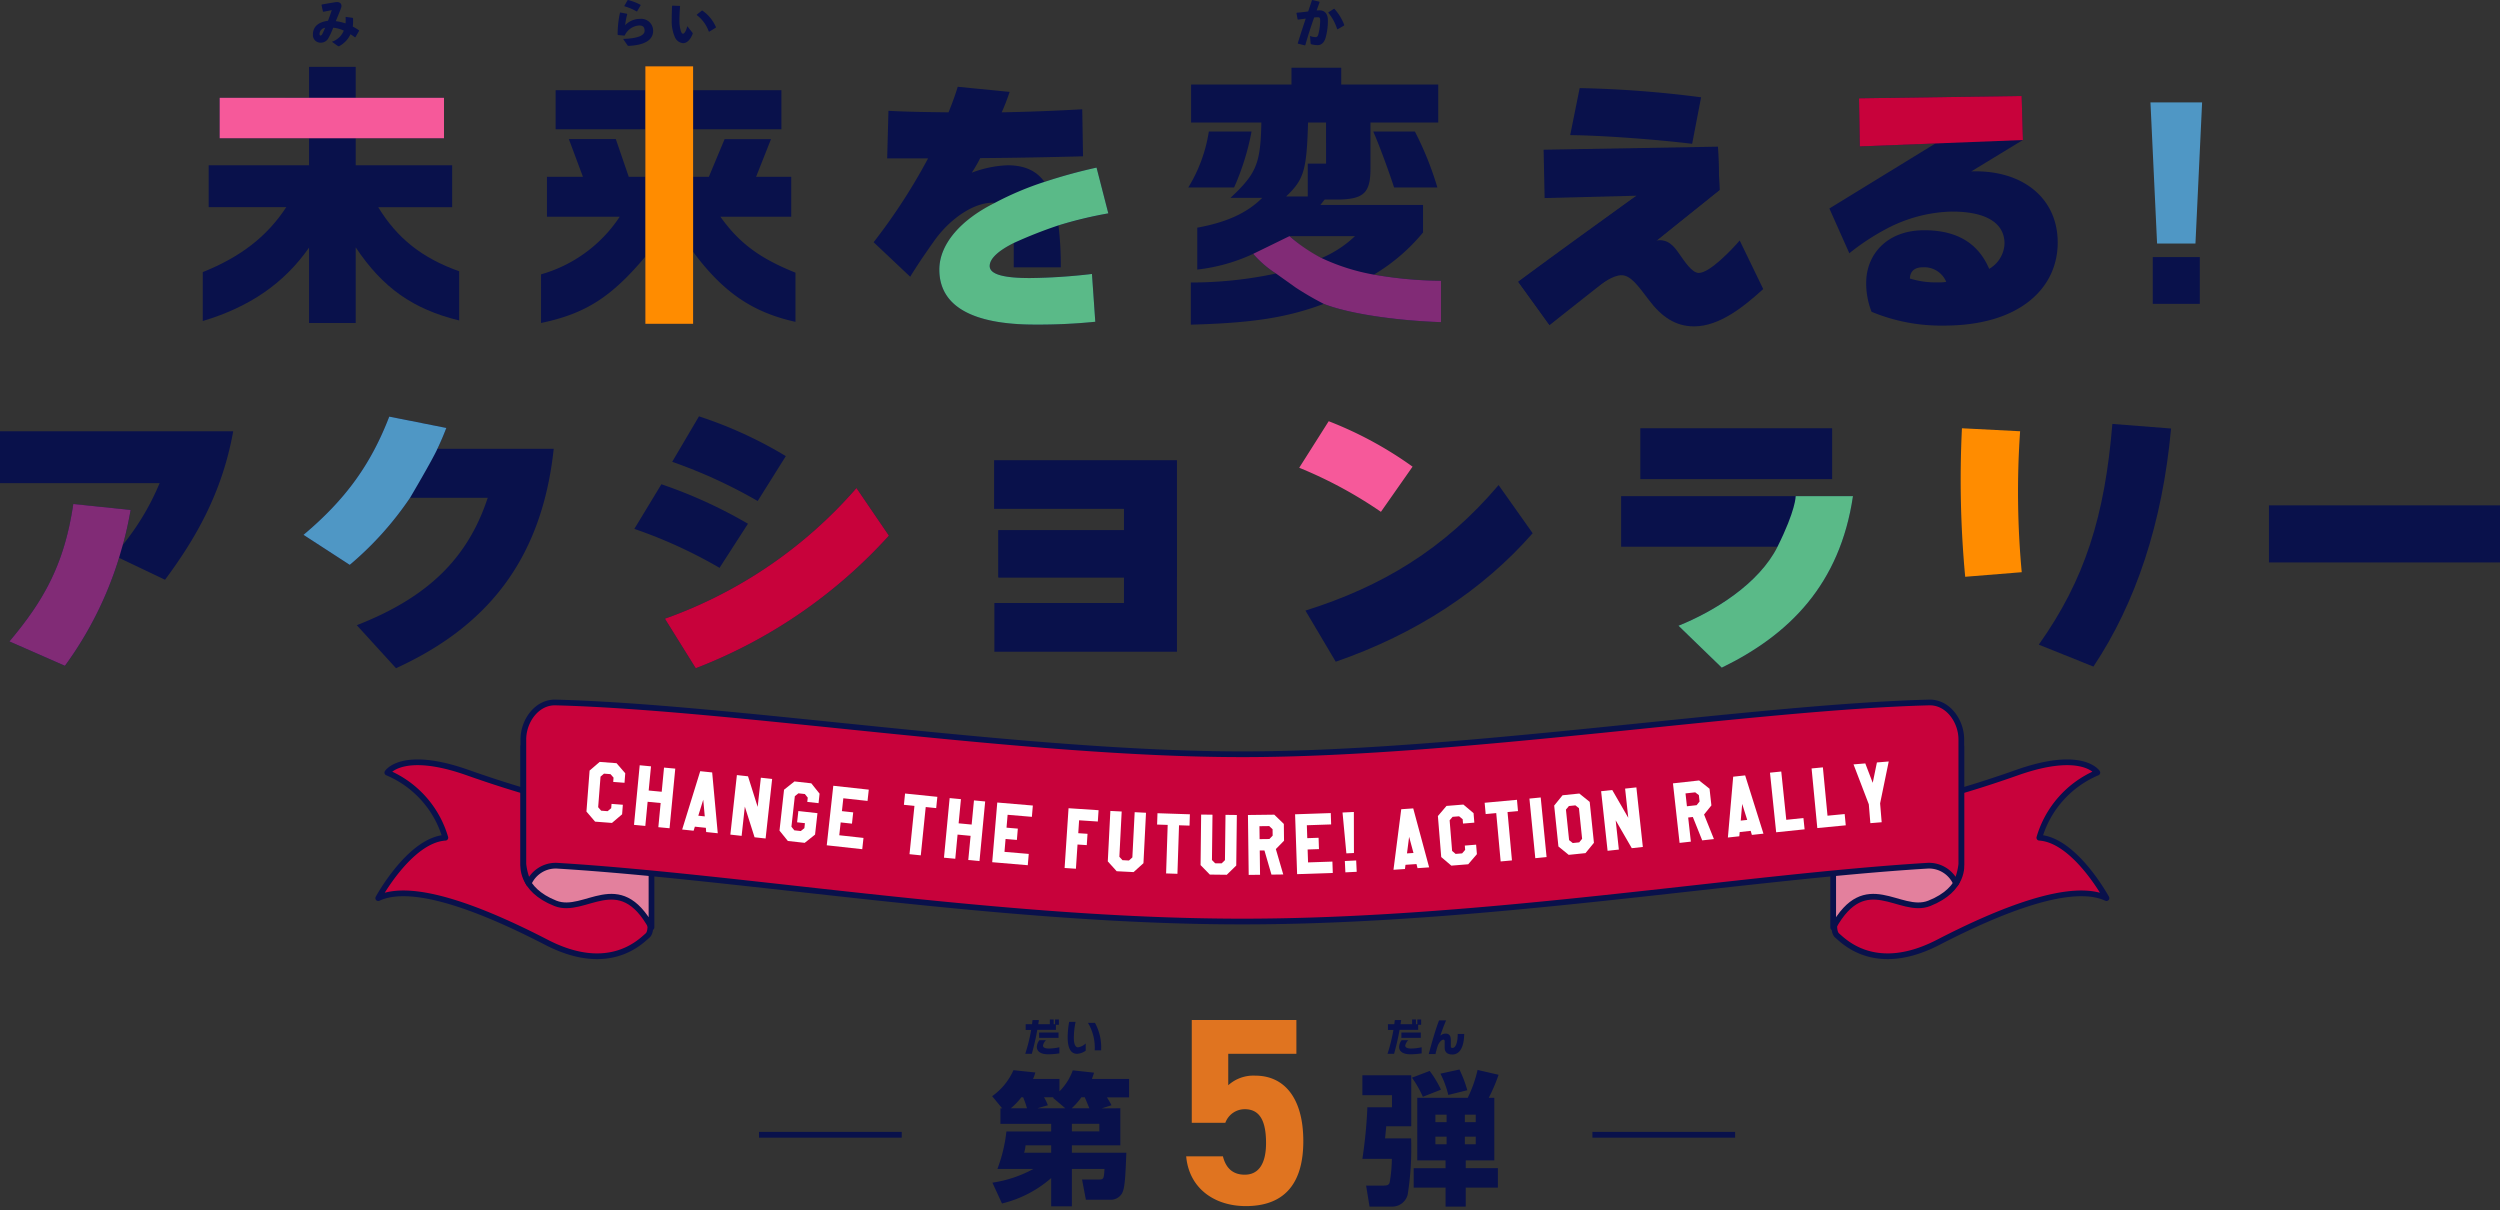 <svg id="logo_action" xmlns="http://www.w3.org/2000/svg" xmlns:xlink="http://www.w3.org/1999/xlink" width="432" height="209.095" viewBox="0 0 432 209.095">
  <rect x="0" y="0" width="432" height="209.095" fill="#333333" stroke="none"/>
  <defs>
    <clipPath id="clip-path">
      <rect id="長方形_3479" data-name="長方形 3479" width="432" height="209.095" fill="none"/>
    </clipPath>
  </defs>
  <g id="グループ_9612" data-name="グループ 9612" clip-path="url(#clip-path)">
    <path id="パス_19161" data-name="パス 19161" d="M90.6,118.76c-1.133.951-6.585,6.781-17.465,1.158s-23.05-10.441-29.064-7.629c0,0,5.442-10.039,11.6-10.441A17.52,17.52,0,0,0,45.641,90.6s2.536-4.012,13.888,0,23.337,7.178,27.488,5.974l3.648,17.432s.064.24.144.611c.237,1.123.611,3.45-.214,4.141" transform="translate(21.288 42.909)" fill="#c8023b"/>
    <path id="パス_19162" data-name="パス 19162" d="M90.6,118.76c-1.133.951-6.585,6.781-17.465,1.158s-23.05-10.441-29.064-7.629c0,0,5.442-10.039,11.6-10.441A17.52,17.52,0,0,0,45.641,90.6s2.536-4.012,13.888,0,23.337,7.178,27.488,5.974l3.648,17.432s.064.24.144.611C91.046,115.742,91.42,118.069,90.6,118.76Z" transform="translate(21.288 42.909)" fill="none" stroke="#09114b" stroke-linecap="round" stroke-linejoin="round" stroke-width="0.988"/>
    <path id="パス_19163" data-name="パス 19163" d="M60.984,107.3s-.62,4.348,5.536,6.782c5.137,2.032,10.985-6.072,16.606,4.16v-18.1S73.01,87.735,60.984,86.971Z" transform="translate(29.453 42.016)" fill="#e3809d"/>
    <path id="パス_19164" data-name="パス 19164" d="M60.984,107.3s-.62,4.348,5.536,6.782c5.137,2.032,10.985-6.072,16.606,4.16v-18.1S73.01,87.735,60.984,86.971Z" transform="translate(29.453 42.016)" fill="none" stroke="#09114b" stroke-linecap="round" stroke-linejoin="round" stroke-width="0.988"/>
    <path id="パス_19165" data-name="パス 19165" d="M214.222,118.76c1.133.951,6.585,6.781,17.465,1.158s23.05-10.441,29.064-7.629c0,0-5.443-10.039-11.6-10.441A17.52,17.52,0,0,1,259.177,90.6s-2.536-4.012-13.888,0S221.952,97.78,217.8,96.576l-3.647,17.432s-.064.24-.144.611c-.237,1.123-.611,3.45.214,4.141" transform="translate(103.247 42.909)" fill="#c8023b"/>
    <path id="パス_19166" data-name="パス 19166" d="M214.222,118.76c1.133.951,6.585,6.781,17.465,1.158s23.05-10.441,29.064-7.629c0,0-5.443-10.039-11.6-10.441A17.52,17.52,0,0,1,259.177,90.6s-2.536-4.012-13.888,0S221.952,97.78,217.8,96.576l-3.647,17.432s-.064.24-.144.611C213.771,115.742,213.4,118.069,214.222,118.76Z" transform="translate(103.247 42.909)" fill="none" stroke="#09114b" stroke-linecap="round" stroke-linejoin="round" stroke-width="0.988"/>
    <path id="パス_19167" data-name="パス 19167" d="M235.731,107.3s.62,4.348-5.536,6.782c-5.137,2.032-10.985-6.072-16.606,4.16v-18.1S223.7,87.735,235.731,86.971Z" transform="translate(103.185 42.016)" fill="#e3809d"/>
    <path id="パス_19168" data-name="パス 19168" d="M235.731,107.3s.62,4.348-5.536,6.782c-5.137,2.032-10.985-6.072-16.606,4.16v-18.1S223.7,87.735,235.731,86.971Z" transform="translate(103.185 42.016)" fill="none" stroke="#09114b" stroke-linecap="round" stroke-linejoin="round" stroke-width="0.988"/>
    <path id="パス_19169" data-name="パス 19169" d="M185.218,119.7c41.755,0,85.652-7.647,118.458-9.648a5.092,5.092,0,0,1,4.859,3.057,10.523,10.523,0,0,0,.922-3.335V88.238c0-3.217-2.34-6.474-5.557-6.391-30.737.793-80.857,8.949-118.682,8.949S97.273,82.641,66.535,81.848c-3.217-.083-5.557,3.174-5.557,6.391v21.536a10.523,10.523,0,0,0,.922,3.335,5.092,5.092,0,0,1,4.859-3.057c32.806,2,76.7,9.648,118.458,9.648" transform="translate(29.459 39.54)" fill="#c8023b"/>
    <path id="パス_19170" data-name="パス 19170" d="M185.218,119.7c41.755,0,85.652-7.647,118.458-9.648a5.092,5.092,0,0,1,4.859,3.057,10.523,10.523,0,0,0,.922-3.335V88.238c0-3.217-2.34-6.474-5.557-6.391-30.737.793-80.857,8.949-118.682,8.949S97.273,82.641,66.535,81.848c-3.217-.083-5.557,3.174-5.557,6.391v21.536a10.523,10.523,0,0,0,.922,3.335,5.092,5.092,0,0,1,4.859-3.057C99.565,112.054,143.462,119.7,185.218,119.7Z" transform="translate(29.459 39.54)" fill="none" stroke="#09114b" stroke-linecap="round" stroke-linejoin="round" stroke-width="0.988"/>
    <path id="パス_19171" data-name="パス 19171" d="M74.491,97.825l-1.753,1.491-2.919-.224-1.491-1.74.544-7.089,1.74-1.492,2.92.224,1.5,1.741-.126,1.642-1.953-.15.056-.743-.529-.6L71.362,90.8l-.6.516L70.352,96.6l.518.6,1.12.086.617-.518.058-.742,1.953.15Z" transform="translate(33.01 42.886)" fill="#fff"/>
    <path id="パス_19172" data-name="パス 19172" d="M80.012,100.049l-1.938-.185.4-4.175-2.251-.215-.4,4.175-1.953-.185.983-10.3,1.953.187-.4,4.176,2.251.215.4-4.176L81,89.746Z" transform="translate(35.687 43.073)" fill="#fff"/>
    <path id="パス_19173" data-name="パス 19173" d="M83.629,100.368l-.055-.728-1.9-.2-.218.7-1.975-.206L82.6,89.853l2.066.217.964,10.509Zm-.243-2.705-.264-2.879-.853,2.762Z" transform="translate(38.398 43.408)" fill="#fff"/>
    <path id="パス_19174" data-name="パス 19174" d="M91.187,101.264l-1.909-.209-1.68-5.3-.555,5.054-1.949-.215,1.129-10.288,1.922.211L89.814,95.8l.553-5.041,1.95.215Z" transform="translate(41.11 43.628)" fill="#fff"/>
    <path id="パス_19175" data-name="パス 19175" d="M96.966,100.227l-1.79,1.431-2.91-.323-1.445-1.79.786-7.067,1.8-1.43,2.908.323,1.431,1.789L97.57,94.8l-1.947-.217.08-.74-.5-.621L94.09,93.1l-.62.5-.587,5.274.5.62,1.117.125.621-.5.093-.859-1.35-.15.217-1.949,3.3.368Z" transform="translate(43.876 43.986)" fill="#fff"/>
    <path id="パス_19176" data-name="パス 19176" d="M102.46,102.512l-6.133-.673,1.129-10.288,6.133.672-.214,1.949-4.184-.458-.243,2.222,1.949.214-.214,1.949-1.949-.214-.245,2.22,4.185.46Z" transform="translate(46.536 44.228)" fill="#fff"/>
    <path id="パス_19177" data-name="パス 19177" d="M110.895,94.976l-1.808-.185-.854,8.347-1.949-.2.854-8.347-1.821-.185.2-1.95,5.578.571Z" transform="translate(50.879 44.665)" fill="#fff"/>
    <path id="パス_19178" data-name="パス 19178" d="M116.123,103.871l-1.938-.184.4-4.176-2.251-.214-.395,4.176-1.953-.185.979-10.3,1.952.185-.4,4.176,2.251.214.4-4.176,1.937.184Z" transform="translate(53.133 44.921)" fill="#fff"/>
    <path id="パス_19179" data-name="パス 19179" d="M121.752,104.338l-6.147-.521.874-10.314,6.147.521-.166,1.953-4.194-.354-.188,2.226,1.955.165-.166,1.955-1.953-.166-.188,2.226,4.193.356Z" transform="translate(55.849 45.172)" fill="#fff"/>
    <path id="パス_19180" data-name="パス 19180" d="M129.781,96.467l-3.235-.214-.145,2.231,1.6.105-.129,1.956-1.6-.105-.276,4.185-1.956-.129.682-10.328,5.189.343Z" transform="translate(59.924 45.493)" fill="#fff"/>
    <path id="パス_19181" data-name="パス 19181" d="M135.233,103.516l-1.7,1.536-2.925-.15-1.537-1.7.445-8.719,1.956.1-.4,7.819.534.589,1.121.058.59-.534.4-7.817,1.958.1Z" transform="translate(62.355 45.646)" fill="#fff"/>
    <path id="パス_19182" data-name="パス 19182" d="M140.421,96.893l-1.815-.059-.276,8.385-1.958-.064.274-8.385-1.829-.061.065-1.959,5.6.184Z" transform="translate(65.131 45.774)" fill="#fff"/>
    <path id="パス_19183" data-name="パス 19183" d="M146.048,103.712l-1.639,1.6-2.928-.034-1.6-1.64.1-8.731,1.961.025-.093,7.828.555.568,1.124.013.568-.555.095-7.828,1.959.024Z" transform="translate(67.577 45.85)" fill="#fff"/>
    <path id="パス_19184" data-name="パス 19184" d="M150.221,100.864l1.281,4.389-2.039.025L148.25,101.1l-.811.01.052,4.194-1.961.024L145.4,94.976l4.547-.056,1.655,1.6.034,2.9Zm-.552-2.32-.013-1.111-.581-.543-1.686.021.027,2.235,1.686-.021Z" transform="translate(70.245 45.856)" fill="#fff"/>
    <path id="パス_19185" data-name="パス 19185" d="M157.409,105.08l-6.165.208-.35-10.345,6.167-.209.065,1.961-4.2.141L153,99.069,154.954,99l.067,1.959-1.961.067.076,2.232,4.206-.141Z" transform="translate(72.897 45.766)" fill="#fff"/>
    <path id="パス_19186" data-name="パス 19186" d="M158.379,94.605l.012,7.091-1.307.062-.663-7.06Zm.4,8.381.093,1.958-1.958.093-.093-1.958Z" transform="translate(75.568 45.704)" fill="#fff"/>
    <path id="パス_19187" data-name="パス 19187" d="M166.514,104.515l-.179-.709-1.9.129-.093.727-1.983.133L163.7,94.33l2.073-.142,2.748,10.19Zm-.7-2.625-.752-2.791-.369,2.865Z" transform="translate(78.434 45.503)" fill="#fff"/>
    <path id="パス_19188" data-name="パス 19188" d="M174.271,102.311l-1.5,1.747-2.919.237-1.746-1.485-.575-7.086,1.485-1.747,2.919-.236,1.759,1.483.133,1.642-1.955.159-.059-.743-.618-.513-1.121.09-.515.605.429,5.289.605.515,1.121-.09.528-.607-.061-.743,1.955-.157Z" transform="translate(80.937 45.287)" fill="#fff"/>
    <path id="パス_19189" data-name="パス 19189" d="M178.743,95.138l-1.809.166.765,8.356-1.953.178-.764-8.356-1.823.168L172.98,93.7l5.584-.512Z" transform="translate(83.567 45.019)" fill="#fff"/>
    <rect id="長方形_3472" data-name="長方形 3472" width="1.96" height="10.351" transform="matrix(0.995, -0.098, 0.098, 0.995, 264.284, 137.995)" fill="#fff"/>
    <path id="パス_19190" data-name="パス 19190" d="M186.492,102.753l-2.9.3-1.778-1.446-.733-7.071,1.446-1.78,2.9-.3,1.792,1.445.731,7.071Zm-.584-2.475-.547-5.29-.615-.488-1.118.116-.515.617.546,5.278.63.5,1.118-.116Z" transform="translate(87.481 44.666)" fill="#fff"/>
    <path id="パス_19191" data-name="パス 19191" d="M193.76,102.035l-1.91.208-2.782-4.813.547,5.054-1.947.212L186.551,92.4l1.922-.209,2.769,4.8-.547-5.041,1.949-.211Z" transform="translate(90.123 44.322)" fill="#fff"/>
    <path id="パス_19192" data-name="パス 19192" d="M200.294,96.821,202,101.063l-2.026.225-1.62-4.041-.805.09.463,4.169-1.949.217-1.143-10.288,4.521-.5,1.8,1.43.32,2.883Zm-.776-2.254-.123-1.1-.632-.481-1.676.185.246,2.222,1.676-.187Z" transform="translate(94.168 43.93)" fill="#fff"/>
    <path id="パス_19193" data-name="パス 19193" d="M205.466,100.627l-.208-.7-1.9.208-.065.73-1.974.215.917-10.512,2.066-.225,3.163,10.067Zm-.808-2.594-.866-2.759-.252,2.882Z" transform="translate(97.259 43.645)" fill="#fff"/>
    <path id="パス_19194" data-name="パス 19194" d="M212.207,99.88l-4.914.51-1.069-10.3,1.95-.2.866,8.345,2.965-.308Z" transform="translate(99.628 43.428)" fill="#fff"/>
    <path id="パス_19195" data-name="パス 19195" d="M216.977,99.424l-4.917.472-.988-10.3,1.952-.188.8,8.353,2.966-.285Z" transform="translate(101.97 43.192)" fill="#fff"/>
    <path id="パス_19196" data-name="パス 19196" d="M222.042,88.721l-1.489,7.243.27,3.257-1.955.16-.268-3.257-2.641-6.9,2.033-.168,1.286,3.356L220,88.89Z" transform="translate(104.33 42.862)" fill="#fff"/>
    <path id="パス_19197" data-name="パス 19197" d="M24.645,32.033V24.794H41.99V20.131H26.541v-7H41.99V7.79h8.064v5.345H65.309v7H50.054v4.663H66.718v7.239H53.941c3.3,5.393,7.579,8.793,13.992,11.077v8.5c-7.969-1.943-13.214-5.636-17.879-12.632V52.049H41.99V39.029C37.666,45.2,31.739,49.28,23.625,51.708V43.255c6.56-2.624,11.125-6.17,14.429-11.223Z" transform="translate(11.413 3.763)" fill="#09114b"/>
    <path id="パス_19198" data-name="パス 19198" d="M63.037,43.675a24.2,24.2,0,0,0,13.6-9.961H64.057v-6.9h6.219l-2.431-6.511h8.114l2.235,6.511H81.06V18.608h-15.5V11.854h15.5V7.725h8.259v4.129h15.255v6.754H89.319v8.209h2.721l2.72-6.511h8.016L100.2,26.817h6.072v6.9H94.031c3.255,4.568,6.8,7.19,12.973,9.668v8.5c-7.433-1.654-12.486-5.1-17.685-12.1V52.226H81.06V40.614c-5.878,7-10.348,9.863-18.023,11.466Z" transform="translate(30.453 3.732)" fill="#09114b"/>
    <path id="パス_19199" data-name="パス 19199" d="M133.732,34.059a57.573,57.573,0,0,1,.4,7.246H126v-4.2c-2.563,1.281-4.153,2.65-4.153,3.975,0,1.547,2.782,2.076,6.981,2.076a99.462,99.462,0,0,0,10.692-.706l.575,8.262a99.225,99.225,0,0,1-10.428.486c-10.825,0-16.525-3.181-16.525-9.5,0-4.463,3.666-8.4,9.588-11.531-3.358-.265-7.73,2.65-10.515,6.627-1.723,2.431-2.914,4.2-4.108,6.142l-6.32-5.965a101.085,101.085,0,0,0,9.41-14.49H104.13l.221-8.218c3.224.176,6.8.221,10.382.264.575-1.413,1.1-2.827,1.591-4.417l8.967.882a37.262,37.262,0,0,1-1.369,3.534q6.959-.131,13.916-.529l.135,8.129c-5.038.133-11.31.265-17.762.31a26.629,26.629,0,0,1-1.458,2.518,19.314,19.314,0,0,1,6.185-1.281c2.873,0,4.991.927,6.364,2.871a90.921,90.921,0,0,1,9.011-2.474l2.03,7.908c-3,.574-5.918,1.281-8.612,2.076" transform="translate(49.174 4.886)" fill="#09114b"/>
    <path id="パス_19200" data-name="パス 19200" d="M122.3,32.561c-2.561,1.281-4.153,2.65-4.153,3.975,0,1.547,2.784,2.076,6.979,2.076a99.489,99.489,0,0,0,10.693-.706l.574,8.262a99.2,99.2,0,0,1-10.426.486c-10.824,0-16.523-3.181-16.523-9.5,0-4.463,3.788-8.651,9.587-11.531A53.233,53.233,0,0,1,127.6,22a90.919,90.919,0,0,1,9.011-2.474l2.032,7.908a71.935,71.935,0,0,0-8.614,2.076,76.409,76.409,0,0,0-7.733,3.049" transform="translate(52.873 9.434)" fill="#5aba88"/>
    <path id="パス_19201" data-name="パス 19201" d="M149.382,18.917a43.536,43.536,0,0,1-3.014,9.667H138.45A26.1,26.1,0,0,0,142,18.917ZM138.936,10.8H156.28V7.889h8.6V10.8h16.762v6.56H169.93V25.33c0,4.129-1.117,5.247-5.441,5.344h-2.477l-.728.922h17.732v4.761a32.443,32.443,0,0,1-8.5,7.288,71.531,71.531,0,0,0,11.61,1.068v7.143c-8.307-.291-16.225-1.556-20.258-3.158-6.413,2.38-12.243,3.3-22.979,3.594V45.005a70.227,70.227,0,0,0,14.72-1.554,17.735,17.735,0,0,1-3.935-3.4A30.943,30.943,0,0,1,140,42.77V35.531c5.053-.922,8.6-2.526,11.223-5.148h-5.489c4.518-4.227,5.2-5.928,5.344-13.02H138.936Zm23.319,6.56h-3.11c-.242,8.258-.679,9.812-3.788,12.775h3.74V24.455h3.158ZM155.939,36.99c2.867,2.428,3.353,2.767,5.539,3.788a19.318,19.318,0,0,0,5.781-3.788Zm21.668-18.073a55.59,55.59,0,0,1,3.887,9.667h-7.482c-.875-2.72-2.624-7.481-3.6-9.667Z" transform="translate(66.886 3.811)" fill="#09114b"/>
    <path id="パス_19202" data-name="パス 19202" d="M166.859,34.166a71.531,71.531,0,0,0,11.61,1.068v7.143c-8.307-.291-16.225-1.556-20.258-3.158a52.114,52.114,0,0,1-4.838-2.808l-3.422-2.44a17.735,17.735,0,0,1-3.935-3.4l6.266-3.06a27.558,27.558,0,0,0,5.539,3.788,35.88,35.88,0,0,0,9.037,2.867" transform="translate(70.541 13.291)" fill="#812b76"/>
    <path id="パス_19203" data-name="パス 19203" d="M207.252,48.143c-3.226,0-5.655-1.723-7.776-4.55-1.855-2.429-3.137-4.286-4.728-4.286-1.5,0-3.267,1.326-5.124,2.65-2.429,1.812-5.611,4.463-7.332,5.921L176.9,40.411c7.024-5.215,14.226-10.383,20.41-14.844l-15.86.4-.177-8.35,30.131-.529.264,7.466c-.4.264-10.468,8.394-10.911,8.747,1.989-.308,3,.927,3.976,2.34.884,1.238,2.165,3.27,3.356,3.27,1.9,0,5.789-4.108,7.07-5.611l4.065,8.394c-3.315,3-7.512,6.45-11.973,6.45" transform="translate(85.461 8.254)" fill="#09114b"/>
    <path id="パス_19204" data-name="パス 19204" d="M204.022,19.893c-6.539-.795-15.817-1.458-21.075-1.5l1.636-8.129a190.346,190.346,0,0,1,20.984,1.591Z" transform="translate(88.382 4.958)" fill="#09114b"/>
    <path id="パス_19205" data-name="パス 19205" d="M232.982,50.859a31.407,31.407,0,0,1-12.547-2.385,13.433,13.433,0,0,1-.927-5.037c0-4.771,3.49-9.056,10.029-9.056,6.8,0,9.763,3.269,11.221,6.671a5.25,5.25,0,0,0,2.65-4.375c0-3.356-2.871-5.522-9.1-5.522a25.393,25.393,0,0,0-11.266,2.96,40.562,40.562,0,0,0-6.45,4.242l-3.447-7.733,18.339-11.248L218.4,19.89l-.133-8.307,28.1-.4.219,7.6-8.924,5.434C246.5,23.91,252.6,28.814,252.6,36.5c0,8-6.716,14.358-19.617,14.358m-3.711-10.072c-1.811,0-2.21,1.148-2.21,1.943a15.187,15.187,0,0,0,4.862.663,7.441,7.441,0,0,0,1.413-.088,4.1,4.1,0,0,0-4.065-2.518" transform="translate(102.972 5.404)" fill="#09114b"/>
    <path id="パス_19206" data-name="パス 19206" d="M259.48,11.93l-1.149,24.387H251.7L250.555,11.93Z" transform="translate(121.044 5.764)" fill="#4f97c5"/>
    <rect id="長方形_3473" data-name="長方形 3473" width="8.129" height="8.084" transform="translate(371.998 44.423)" fill="#09114b"/>
    <path id="パス_19207" data-name="パス 19207" d="M28.516,75.908l-7.946-3.786A62.707,62.707,0,0,1,11.22,90.773L1.636,86.565c5.891-7.011,9.49-13.275,11.033-23.746l9.91,1.028c-.374,2.056-.793,4.067-1.356,6.03a43.475,43.475,0,0,0,6.358-10.659H0V50.244H40.3c-1.962,10.938-6.73,18.838-11.78,25.664" transform="translate(0 24.273)" fill="#09114b"/>
    <path id="パス_19208" data-name="パス 19208" d="M51.348,92.017l-6.778-7.433c12.2-4.768,19.166-11.5,22.625-22.018H53.779A56.417,56.417,0,0,1,43.354,74.16l-7.992-5.189C42.7,62.8,47,56.769,50.18,48.541L60.044,50.5c-.467,1.216-.98,2.431-1.542,3.6H78.6C76.5,73.691,66.682,85,51.348,92.017" transform="translate(17.084 23.45)" fill="#09114b"/>
    <path id="パス_19209" data-name="パス 19209" d="M88.633,74.689a82.574,82.574,0,0,0-14.726-6.732l4.675-7.714a82.3,82.3,0,0,1,14.96,6.825ZM84.519,92.032,79.19,83.476a78.729,78.729,0,0,0,33.1-22.579l5.609,8.228A87.352,87.352,0,0,1,84.519,92.032M95.224,63.141A86.876,86.876,0,0,0,80.45,56.364l4.629-7.855a72.513,72.513,0,0,1,15.006,6.873Z" transform="translate(35.705 23.435)" fill="#09114b"/>
    <path id="パス_19210" data-name="パス 19210" d="M115.872,86.713V78.3h22.392V73.9H116.572V65.724h21.692V62.031H115.824V53.616h31.6v33.1Z" transform="translate(55.955 25.902)" fill="#09114b"/>
    <path id="パス_19211" data-name="パス 19211" d="M165.493,64.737a74.588,74.588,0,0,0-14.118-7.619l5.094-8.041a65.475,65.475,0,0,1,14.493,7.853Z" transform="translate(73.13 23.709)" fill="#f6599a"/>
    <path id="パス_19212" data-name="パス 19212" d="M157.335,87.043,152.1,78.206c13.229-4.16,23.98-10.61,33.377-21.69l5.889,8.322c-8.648,9.863-20.146,17.389-34.031,22.205" transform="translate(73.48 27.303)" fill="#09114b"/>
    <path id="パス_19213" data-name="パス 19213" d="M206.271,87.446,198.792,80.2c6.17-2.477,14.07-7.432,17.109-13.649H188.88V57.808h40.063C226.7,73,218,81.742,206.271,87.446" transform="translate(91.249 27.927)" fill="#09114b"/>
    <rect id="長方形_3474" data-name="長方形 3474" width="33.144" height="8.789" transform="translate(283.448 74.001)" fill="#09114b"/>
    <path id="パス_19214" data-name="パス 19214" d="M229.222,75.562A180.573,180.573,0,0,1,228.66,49.9l10.051.515a151.159,151.159,0,0,0,.28,24.356Z" transform="translate(110.364 24.105)" fill="#ff8c00"/>
    <path id="パス_19215" data-name="パス 19215" d="M246.986,91.325l-9.443-3.788c7.994-11.266,11.407-22.251,12.716-38.145l10.144.795c-1.5,16.408-6.125,30.2-13.418,41.138" transform="translate(114.758 23.861)" fill="#09114b"/>
    <rect id="長方形_3475" data-name="長方形 3475" width="39.922" height="9.864" transform="translate(392.078 87.325)" fill="#09114b"/>
    <path id="パス_19216" data-name="パス 19216" d="M20.036,68.026a62.707,62.707,0,0,1-9.349,18.652L1.1,82.469c5.891-7.011,9.49-13.275,11.033-23.747l9.91,1.028c-.374,2.057-.793,4.068-1.356,6.032Z" transform="translate(0.533 28.369)" fill="#812b76"/>
    <path id="パス_19217" data-name="パス 19217" d="M53.78,62.565A56.417,56.417,0,0,1,43.355,74.16l-7.994-5.189C42.7,62.8,47,56.769,50.18,48.541L60.044,50.5c-.467,1.216-.982,2.432-1.542,3.6-.882,1.962-4.722,8.461-4.722,8.461" transform="translate(17.083 23.45)" fill="#4f97c5"/>
    <path id="パス_19218" data-name="パス 19218" d="M82.8,88,77.469,79.44a78.739,78.739,0,0,0,33.1-22.577l5.609,8.227A87.352,87.352,0,0,1,82.8,88" transform="translate(37.426 27.471)" fill="#c8023b"/>
    <path id="パス_19219" data-name="パス 19219" d="M203.042,87.446,195.563,80.2c6.17-2.477,13.923-7.272,17.109-13.649s3.144-8.743,3.144-8.743h9.9C223.471,73,214.775,81.742,203.042,87.446" transform="translate(94.477 27.927)" fill="#5aba88"/>
    <rect id="長方形_3476" data-name="長方形 3476" width="38.768" height="6.996" transform="translate(37.954 16.898)" fill="#f6599a"/>
    <rect id="長方形_3477" data-name="長方形 3477" width="8.259" height="44.501" transform="translate(111.513 11.457)" fill="#ff8c00"/>
    <path id="パス_19220" data-name="パス 19220" d="M244.7,11.185l-28.1.4.133,8.307,28.186-1.1Z" transform="translate(104.641 5.404)" fill="#c8023b"/>
    <path id="パス_19221" data-name="パス 19221" d="M176.9,40.444l5.39,7.466,18.468-14.579,10.911-8.747-.264-7.467-14.963,9.111Z" transform="translate(85.461 8.269)" fill="#09114b"/>
    <rect id="長方形_3478" data-name="長方形 3478" width="30.853" height="8.117" transform="translate(172.528 91.628)" fill="#09114b"/>
    <path id="パス_19222" data-name="パス 19222" d="M39.74,7.1a3.37,3.37,0,0,0,2.054-1.922,5.422,5.422,0,0,0-1.832-.507,12.635,12.635,0,0,1-.853,1.86,1.51,1.51,0,0,1-1.379.73,1.31,1.31,0,0,1-1.271-1.4c0-1.3.844-2.161,2.6-2.383.276-.7.42-1.121.658-1.842-.4.082-.89.179-1.449.285l-.08-.062L37.944.747l.045-.08c.979-.178,1.778-.311,2.321-.4a1.817,1.817,0,0,1,.3-.027c.5,0,.783.276.783.667a1.128,1.128,0,0,1-.062.32c-.24.693-.544,1.4-.917,2.312a8.025,8.025,0,0,1,1.68.392,6.8,6.8,0,0,0,.009-1.068l.053-.062,1.192.169.044.08a8.166,8.166,0,0,1-.044,1.424,8.692,8.692,0,0,1,1.068.65l.016.1L43.814,6.3l-.089.036c-.277-.214-.543-.383-.774-.534a4.464,4.464,0,0,1-1.975,2.073.339.339,0,0,1-.239-.062ZM37.605,5.745c0,.187.053.276.16.276s.222-.08.329-.276c.133-.267.249-.516.47-1.057a1.107,1.107,0,0,0-.96,1.057" transform="translate(17.613 0.116)" fill="#09114b"/>
    <path id="パス_19223" data-name="パス 19223" d="M72.458,2.161l1.112.214.052.082a12.422,12.422,0,0,0-.354,1.894,3.489,3.489,0,0,1,2.544-1.086A2.057,2.057,0,0,1,78.1,5.31c0,1.735-1.679,2.481-4.16,2.616-.162,0-.215-.01-.286-.116l-.739-1.086c2.385-.071,3.709-.543,3.709-1.4,0-.532-.187-.924-.925-.924A2.956,2.956,0,0,0,73.2,6.11l-.09.044-1.084-.1-.062-.08a17.376,17.376,0,0,1,.409-3.78Zm.667-1.146.55-.97L73.766,0a10,10,0,0,1,2.152.828l.018.089-.607,1.041-.088.016a9.439,9.439,0,0,0-2.09-.888Z" transform="translate(34.763)" fill="#09114b"/>
    <path id="パス_19224" data-name="パス 19224" d="M78.39.66,79.644.7l.062.062c-.082.988-.107,1.869-.107,2.385a6.407,6.407,0,0,0,.2,1.76c.1.347.214.6.411.6.239,0,.541-.479.746-1.3l.888,1.121a.19.19,0,0,1,.028.222c-.356.924-.934,1.591-1.654,1.591a1.7,1.7,0,0,1-1.442-1.13,6.664,6.664,0,0,1-.516-2.765c0-.721.018-1.575.062-2.544ZM82.6,2.207l.854-.685.1-.018a6.723,6.723,0,0,1,2.357,2.873l-.027.08-1.13.7-.088-.027a6.054,6.054,0,0,0-2.082-2.846Z" transform="translate(37.81 0.319)" fill="#09114b"/>
    <path id="パス_19225" data-name="パス 19225" d="M151.279,7.47c.479-1.547.924-2.9,1.378-4.259-.409.061-.888.123-1.333.178l-.073-.055-.2-1.075.055-.062c.7-.053,1.36-.133,1.974-.222.214-.614.418-1.244.65-1.93L153.822,0l1.2.294.027.1q-.278.759-.507,1.413c.178-.009.347-.018.518-.018.737,0,1.43.454,1.422,1.753a10.675,10.675,0,0,1-.409,3.04c-.32,1.006-.908,1.219-1.378,1.219a4.227,4.227,0,0,1-1.095-.16c-.062-.018-.089-.036-.1-.16L153.4,6.217a3.11,3.11,0,0,0,.888.2c.286,0,.411-.055.543-.472a9.86,9.86,0,0,0,.32-2.323c0-.532-.062-.639-.452-.639-.162,0-.366.018-.587.036-.6,1.689-1.041,3.067-1.531,4.793l-.1.027L151.3,7.542Zm5.3-5.345.943-.6h.087a8.81,8.81,0,0,1,1.709,2.8l-.037.089-1.111.641-.079-.018a8.378,8.378,0,0,0-1.532-2.828Z" transform="translate(72.975)" fill="#09114b"/>
    <path id="パス_19226" data-name="パス 19226" d="M137.752,131.276v6.4h-8.375v1.287h9.412c-.172,4.5-.271,6.346-.839,7.16a2.251,2.251,0,0,1-1.9.963H131.8l-.666-3.5h2.938c.816,0,.841-.175.94-1.832h-5.633v6.471H125.8v-4.887a20.06,20.06,0,0,1-8.5,4.393l-1.655-3.6a21.445,21.445,0,0,0,7.089-2.373h-6.225a26.136,26.136,0,0,0,1.554-6.469H125.8v-1.313h-8.77v-2.689h.3l-1.729-2.1a10.935,10.935,0,0,0,3.681-4.494l3.78.4a5.938,5.938,0,0,1-.4,1.111h4.569v2.148a9.675,9.675,0,0,0,2.3-3.629l3.681.4c-.148.469-.222.642-.371,1.086h6.422v3.184H135.43a11.212,11.212,0,0,1,.79,1.36l-1.706.546Zm-16.132,0a17.2,17.2,0,0,0-.666-1.906h-.3a11.333,11.333,0,0,1-1.827,1.906Zm-.246,6.4a6.214,6.214,0,0,1-.248,1.287H125.8v-1.287Zm6.867-6.4-2.125-1.806.125-.1h-1.68a7.936,7.936,0,0,1,.666,1.385l-1.8.521Zm4.151,0c-.521-1.287-.644-1.56-.792-1.906h-.567a12.877,12.877,0,0,1-1.68,1.906Zm1.729,2.689h-4.743v1.313h4.743Z" transform="translate(55.843 60.233)" fill="#09114b"/>
    <path id="パス_19228" data-name="パス 19228" d="M167.18,125.6v8.816h-4.322c-.024.322-.174,1.806-.2,2.1h4.5a51.6,51.6,0,0,1-.593,9.707,2.743,2.743,0,0,1-2.813,2.073h-3.782l-.592-3.629h2.988c.767,0,.988-.172,1.089-.568a25.031,25.031,0,0,0,.371-4.053h-5.09a81.764,81.764,0,0,0,.863-8.915h4.251v-2.078h-5.114V125.6Zm2,3.727a18.044,18.044,0,0,0-1.878-3.307l3.064-1.161a18.241,18.241,0,0,1,1.95,3.235Zm12.351,10.993h-4.939v1.338h5.556v3.356h-5.556V148.3H173.11v-3.285H167.6v-3.356h5.507v-1.338h-4.89V129.5h8.719a21.963,21.963,0,0,0,1.706-4.817l3.629.839a29.614,29.614,0,0,1-1.7,3.978h.963ZM171.355,133.7h1.93v-1.287h-1.93Zm0,3.829h1.93V136.22h-1.93Zm2.223-8.526a16.1,16.1,0,0,0-1.359-3.677l3.285-.716a20.871,20.871,0,0,1,1.359,3.58Zm2.865,4.7h1.881v-1.287h-1.881Zm0,3.829h1.881V136.22h-1.881Z" transform="translate(76.685 60.201)" fill="#09114b"/>
    <path id="パス_19229" data-name="パス 19229" d="M124.754,119.7v.879h-3.218c-.26,1.47-.561,2.742-.948,4.138h-1.133a30.133,30.133,0,0,0,1.02-4.123h-.948v-1h1.1c.025-.233.059-.473.085-.707h1.1c-.034.24-.073.475-.107.707h2v-.814h.66v.814h.24v-.814h.661v.923Zm-1.321,5.1c-1.363,0-1.977-.534-1.977-1.281a2.024,2.024,0,0,1,.44-1.155h1.143a1.8,1.8,0,0,0-.522.934c0,.274.267.507,1.035.507a9.066,9.066,0,0,0,1.8-.219v1.054a12.6,12.6,0,0,1-1.922.16m-1.582-3.764h3.358v.921H121.85Z" transform="translate(57.709 57.382)" fill="#09114b"/>
    <path id="パス_19230" data-name="パス 19230" d="M126.038,124.583c-1,0-1.642-.788-1.642-2.876a15.3,15.3,0,0,1,.26-2.65h1.109a14.056,14.056,0,0,0-.3,2.776c0,.982.228,1.628.722,1.628a2.463,2.463,0,0,0,1.326-.673v1.255a2.875,2.875,0,0,1-1.48.54m3.036-.607a8.327,8.327,0,0,0-1.167-4.746h1.213a8.818,8.818,0,0,1,1.062,4.746Z" transform="translate(60.096 57.517)" fill="#09114b"/>
    <path id="パス_19231" data-name="パス 19231" d="M166.962,119.7v.879h-3.218c-.26,1.47-.561,2.742-.948,4.138h-1.133a30.133,30.133,0,0,0,1.02-4.123h-.948v-1h1.1c.025-.233.059-.473.085-.707h1.1c-.034.24-.073.475-.107.707h2v-.814h.66v.814h.24v-.814h.661v.923Zm-1.321,5.1c-1.363,0-1.977-.534-1.977-1.281a2.024,2.024,0,0,1,.44-1.155h1.143a1.8,1.8,0,0,0-.522.934c0,.274.267.507,1.035.507a9.066,9.066,0,0,0,1.8-.219v1.054a12.6,12.6,0,0,1-1.922.16m-1.582-3.764h3.358v.921h-3.358Z" transform="translate(78.1 57.382)" fill="#09114b"/>
    <path id="パス_19232" data-name="パス 19232" d="M170.515,124.777c-.793,0-1.295-.387-1.295-1.146v-1.043c0-.261-.04-.375-.219-.375-.341,0-.761.522-.942.976-.168.435-.334,1.135-.433,1.522h-1.161c.567-2.116,1.161-4.212,1.781-5.82h1.221c-.359.8-.814,2.05-1,2.643a1.406,1.406,0,0,1,.9-.368c.693,0,.914.467.914,1.087v1.1c0,.234.113.294.294.294.574,0,.894-1,.9-2.417h1.12c-.025,1.7-.467,3.552-2.075,3.552" transform="translate(80.42 57.437)" fill="#09114b"/>
    <line id="線_39" data-name="線 39" x1="24.66" transform="translate(131.156 196.088)" fill="none" stroke="#09114b" stroke-miterlimit="10" stroke-width="1"/>
    <line id="線_40" data-name="線 40" x1="24.66" transform="translate(275.168 196.088)" fill="none" stroke="#09114b" stroke-miterlimit="10" stroke-width="1"/>
    <path id="パス_24324" data-name="パス 24324" d="M.092-16.33c2.576,0,3.68,1.978,3.68,5.842,0,3.726-1.38,5.474-3.68,5.474-2.07,0-3.266-1.15-3.772-3.174h-6.348C-9.522-2.576-5.06.414.276.414c6.532,0,9.936-3.726,9.936-11.224,0-7.59-3.4-11.316-8.28-11.316A6.478,6.478,0,0,0-2.76-20.47V-25.9H9.016V-31.74H-9.062v17.756h5.8A3.571,3.571,0,0,1,.092-16.33Z" transform="translate(215 208)" fill="#e07420"/>
  </g>
</svg>
